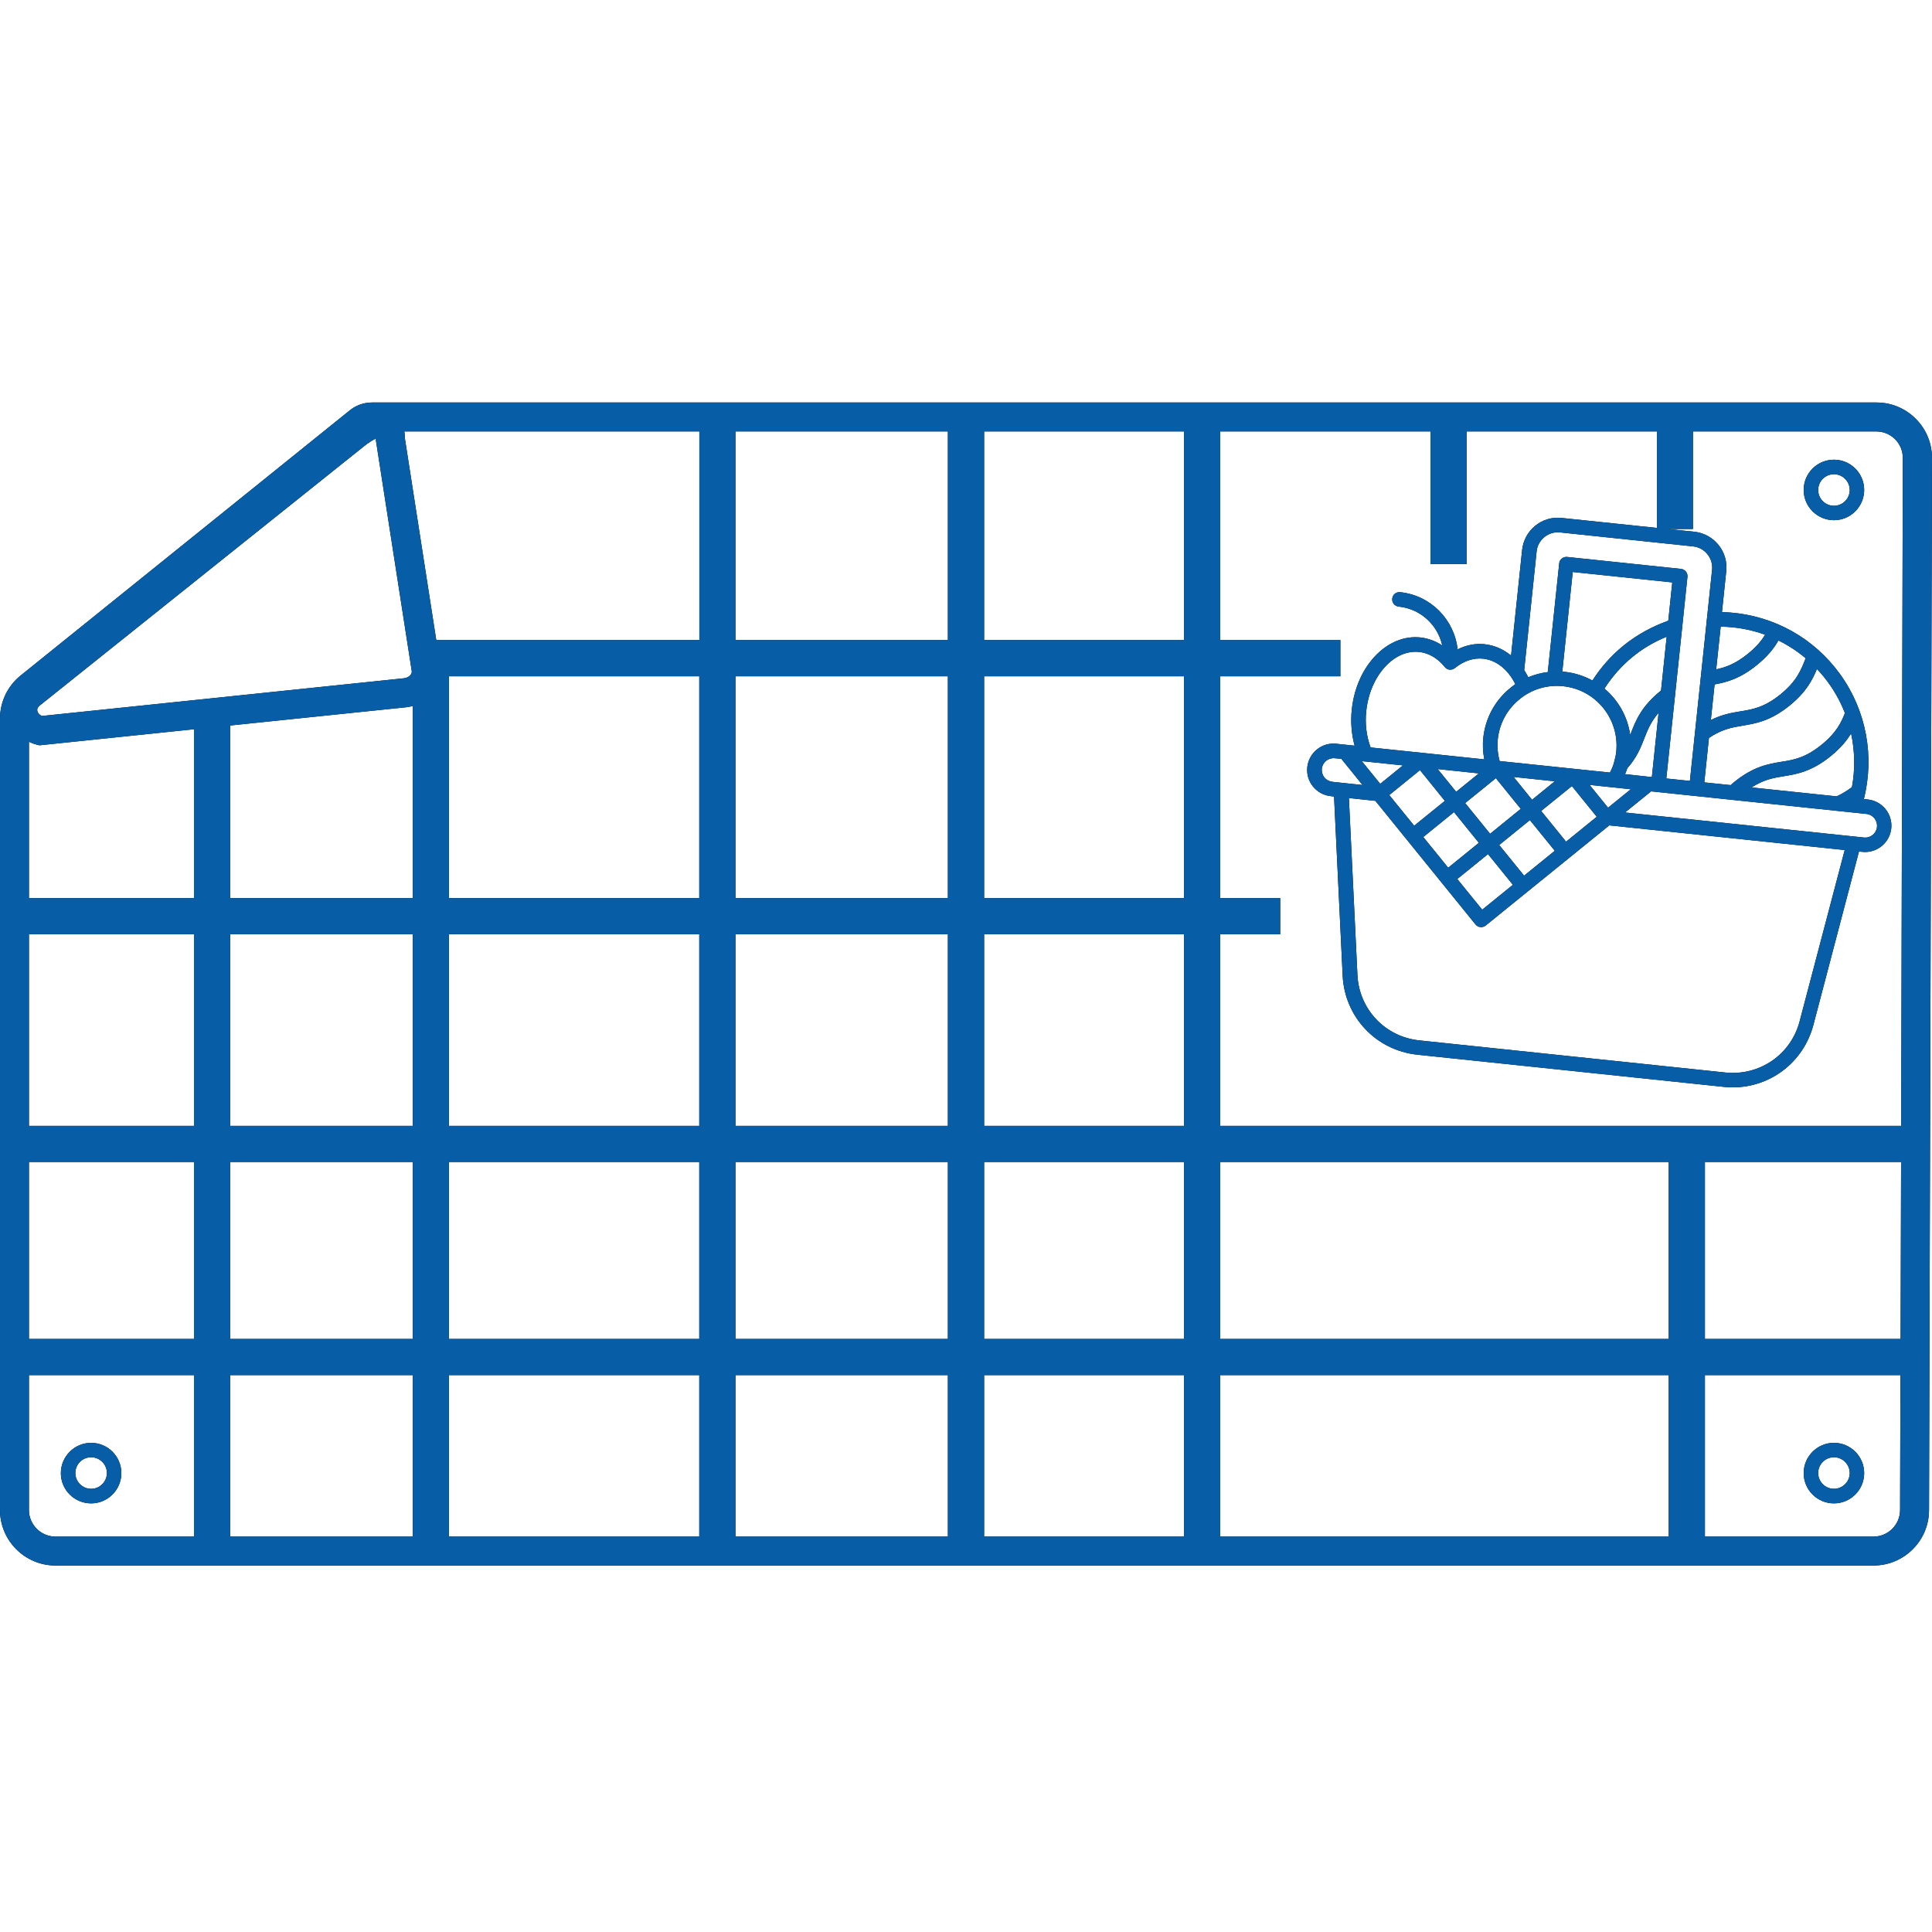 <svg width="48" height="48" viewBox="0 0 48 48" fill="none" xmlns="http://www.w3.org/2000/svg">
<path d="M45.564 11.421C45.148 11.421 44.812 11.758 44.812 12.172C44.812 12.588 45.15 12.924 45.564 12.924C45.979 12.924 46.315 12.586 46.315 12.172C46.315 11.758 45.979 11.421 45.564 11.421ZM45.564 12.566C45.348 12.566 45.172 12.39 45.172 12.174C45.172 11.958 45.348 11.782 45.564 11.782C45.779 11.782 45.956 11.958 45.956 12.174C45.956 12.39 45.779 12.566 45.564 12.566Z" fill="black"/>
<path d="M45.564 11.421C45.148 11.421 44.812 11.758 44.812 12.172C44.812 12.588 45.15 12.924 45.564 12.924C45.979 12.924 46.315 12.586 46.315 12.172C46.315 11.758 45.979 11.421 45.564 11.421ZM45.564 12.566C45.348 12.566 45.172 12.39 45.172 12.174C45.172 11.958 45.348 11.782 45.564 11.782C45.779 11.782 45.956 11.958 45.956 12.174C45.956 12.39 45.779 12.566 45.564 12.566Z" fill="#085DA7"/>
<path d="M45.564 37.351C45.979 37.351 46.315 37.013 46.315 36.599C46.315 36.184 45.977 35.847 45.564 35.847C45.148 35.847 44.812 36.186 44.812 36.599C44.812 37.013 45.148 37.351 45.564 37.351ZM45.564 36.205C45.779 36.205 45.956 36.382 45.956 36.597C45.956 36.813 45.779 36.989 45.564 36.989C45.348 36.989 45.172 36.813 45.172 36.597C45.172 36.382 45.348 36.205 45.564 36.205Z" fill="black"/>
<path d="M45.564 37.351C45.979 37.351 46.315 37.013 46.315 36.599C46.315 36.184 45.977 35.847 45.564 35.847C45.148 35.847 44.812 36.186 44.812 36.599C44.812 37.013 45.148 37.351 45.564 37.351ZM45.564 36.205C45.779 36.205 45.956 36.382 45.956 36.597C45.956 36.813 45.779 36.989 45.564 36.989C45.348 36.989 45.172 36.813 45.172 36.597C45.172 36.382 45.348 36.205 45.564 36.205Z" fill="#085DA7"/>
<path d="M2.264 37.351C2.679 37.351 3.015 37.013 3.015 36.599C3.015 36.184 2.677 35.847 2.264 35.847C1.848 35.847 1.512 36.186 1.512 36.599C1.51 37.013 1.848 37.351 2.264 37.351ZM2.264 36.205C2.48 36.205 2.656 36.382 2.656 36.597C2.656 36.813 2.48 36.989 2.264 36.989C2.048 36.989 1.872 36.813 1.872 36.597C1.872 36.382 2.046 36.205 2.264 36.205Z" fill="black"/>
<path d="M2.264 37.351C2.679 37.351 3.015 37.013 3.015 36.599C3.015 36.184 2.677 35.847 2.264 35.847C1.848 35.847 1.512 36.186 1.512 36.599C1.51 37.013 1.848 37.351 2.264 37.351ZM2.264 36.205C2.48 36.205 2.656 36.382 2.656 36.597C2.656 36.813 2.48 36.989 2.264 36.989C2.048 36.989 1.872 36.813 1.872 36.597C1.872 36.382 2.046 36.205 2.264 36.205Z" fill="#085DA7"/>
<path d="M47.597 10.405C47.337 10.144 46.989 10 46.621 10H9.239C9.041 10 8.847 10.068 8.694 10.192L0.514 16.782C0.187 17.045 0 17.437 0 17.856V37.516C0 38.277 0.619 38.895 1.379 38.895H46.547C47.306 38.895 47.925 38.279 47.926 37.52L48 11.383C48 11.014 47.858 10.667 47.597 10.405ZM0.987 17.529L9.034 11.095C9.161 10.992 9.267 10.93 9.339 10.895C9.339 10.901 9.339 10.906 9.339 10.91V10.94L10.229 16.669C10.235 16.703 10.226 16.736 10.201 16.766C10.165 16.813 10.102 16.845 10.03 16.852L1.041 17.788C0.98 17.761 0.939 17.717 0.928 17.665C0.917 17.615 0.937 17.568 0.987 17.529ZM4.819 38.176H1.379C1.016 38.176 0.719 37.879 0.719 37.516V34.164H4.819V38.176ZM4.819 33.266H0.719V28.869H4.819V33.266ZM4.819 27.972H0.719V23.212H4.819V27.972ZM4.819 22.313H0.719V18.429C0.782 18.46 0.849 18.485 0.919 18.503L0.98 18.517L4.819 18.118V22.313ZM10.255 38.176H5.718V34.164H10.256V38.176H10.255ZM10.255 33.266H5.718V28.869H10.256V33.266H10.255ZM10.255 27.972H5.718V23.212H10.256V27.972H10.255ZM10.255 22.313H5.718V18.025L10.105 17.57C10.157 17.565 10.206 17.552 10.255 17.539V22.313ZM17.373 38.176H11.153V34.164H17.373V38.176ZM17.373 33.266H11.153V28.869H17.373V33.266ZM17.373 27.972H11.153V23.212H17.373V27.972ZM17.373 22.313H11.153V16.802H17.373V22.313ZM17.373 15.903H10.839L10.059 10.89C10.059 10.827 10.053 10.771 10.046 10.719H17.375V15.903H17.373ZM23.55 38.176H18.272V34.164H23.55V38.176ZM23.55 33.266H18.272V28.869H23.55V33.266ZM23.55 27.972H18.272V23.212H23.55V27.972ZM23.55 22.313H18.272V16.802H23.55V22.313ZM23.55 15.903H18.272V10.719H23.55V15.903ZM29.417 38.176H24.45V34.164H29.417V38.176ZM29.417 33.266H24.45V28.869H29.417V33.266ZM29.417 27.972H24.45V23.212H29.417V27.972ZM29.417 22.313H24.45V16.802H29.417V22.313ZM29.417 15.903H24.45V10.719H29.417V15.903ZM41.459 38.176H30.316V34.164H41.459V38.176ZM41.459 33.266H30.316V28.869H41.459V33.266ZM47.207 37.518C47.205 37.881 46.91 38.176 46.547 38.176H42.358V34.164H47.216L47.207 37.518ZM47.22 33.266H42.358V28.869H47.232L47.22 33.266ZM47.234 27.972H30.316V23.212H31.806V22.313H30.316V16.802H33.301V15.903H30.316V10.719H35.539V14.015H36.438V10.719H41.166V13.116L38.797 12.868C38.56 12.843 38.328 12.911 38.143 13.062C37.958 13.211 37.843 13.425 37.817 13.661L37.542 16.286C37.35 16.13 37.127 16.031 36.888 16.006C36.656 15.98 36.429 16.027 36.214 16.133C36.134 15.4 35.552 14.792 34.788 14.713C34.683 14.702 34.601 14.774 34.59 14.873C34.579 14.972 34.651 15.06 34.75 15.071C35.081 15.105 35.377 15.267 35.586 15.524C35.708 15.675 35.791 15.851 35.832 16.036C35.667 15.928 35.487 15.86 35.295 15.838C34.883 15.793 34.477 15.964 34.151 16.315C33.84 16.651 33.639 17.117 33.585 17.628C33.552 17.939 33.578 18.244 33.655 18.526L33.434 18.503L33.198 18.478C32.84 18.44 32.517 18.701 32.479 19.061C32.461 19.235 32.511 19.406 32.621 19.541C32.731 19.675 32.887 19.762 33.062 19.78L33.144 19.789L33.358 24.239C33.408 25.271 34.189 26.096 35.216 26.204L42.827 27.003C42.902 27.01 42.976 27.015 43.05 27.015C43.987 27.015 44.808 26.391 45.053 25.465L46.186 21.155L46.268 21.164C46.292 21.166 46.313 21.168 46.337 21.168C46.668 21.168 46.952 20.918 46.988 20.582C47.025 20.224 46.765 19.9 46.405 19.863L46.308 19.852C46.322 19.798 46.333 19.742 46.344 19.688C46.346 19.681 46.348 19.674 46.349 19.666C46.565 18.582 46.295 17.455 45.591 16.586C44.897 15.729 43.884 15.236 42.782 15.207L42.888 14.191C42.913 13.954 42.845 13.722 42.694 13.537C42.545 13.352 42.331 13.237 42.095 13.211L41.442 13.143H42.061V10.719H46.615C46.792 10.719 46.957 10.788 47.083 10.913C47.209 11.039 47.275 11.205 47.275 11.381L47.234 27.972ZM43.649 16.523C43.929 16.297 44.086 16.088 44.184 15.912C44.425 16.031 44.652 16.178 44.861 16.354C44.861 16.356 44.859 16.358 44.859 16.36C44.745 16.649 44.639 16.923 44.237 17.25C43.834 17.577 43.544 17.624 43.237 17.674C43.019 17.71 42.782 17.75 42.505 17.89L42.599 17.004C42.893 16.951 43.23 16.865 43.649 16.523ZM42.638 16.63L42.75 15.569C43.133 15.574 43.505 15.642 43.854 15.77C43.769 15.91 43.643 16.069 43.424 16.245C43.115 16.495 42.872 16.581 42.638 16.63ZM37.783 20.096L37.021 20.715L36.402 19.952L37.165 19.334L37.783 20.096ZM37.605 19.303L38.628 19.411L38.064 19.87L37.605 19.303ZM36.178 19.672L35.719 19.107L36.742 19.215L36.178 19.672ZM35.897 19.897L35.135 20.515L34.516 19.753L35.279 19.134L35.897 19.897ZM36.124 20.177L36.742 20.94L35.98 21.558L35.361 20.796L36.124 20.177ZM36.969 21.22L37.587 21.983L36.825 22.601L36.206 21.839L36.969 21.22ZM37.247 20.994L38.01 20.375L38.628 21.137L37.866 21.756L37.247 20.994ZM38.29 20.148L39.053 19.53L39.671 20.292L38.909 20.911L38.29 20.148ZM39.493 19.501L40.516 19.609L39.952 20.067L39.493 19.501ZM40.374 19.233C40.394 19.185 40.414 19.136 40.43 19.087C40.667 18.82 40.763 18.575 40.854 18.341C40.935 18.133 41.016 17.931 41.207 17.71L41.04 19.305L40.982 19.3L40.374 19.233ZM40.522 18.208C40.515 18.226 40.509 18.242 40.502 18.259C40.437 17.804 40.205 17.395 39.862 17.108C40.056 16.806 40.292 16.538 40.567 16.315C40.82 16.108 41.102 15.944 41.408 15.819L41.268 17.156C41.263 17.16 41.259 17.162 41.254 17.167C40.775 17.557 40.64 17.903 40.522 18.208ZM40.338 16.038C40.036 16.282 39.777 16.576 39.563 16.907C39.357 16.793 39.123 16.718 38.873 16.691C38.853 16.689 38.835 16.689 38.815 16.687L39.074 14.211L41.547 14.47L41.448 15.421C41.043 15.567 40.669 15.77 40.338 16.038ZM38.837 17.049C39.648 17.133 40.239 17.863 40.155 18.676C40.146 18.766 40.126 18.854 40.101 18.938C40.101 18.94 40.101 18.94 40.101 18.942C40.076 19.028 40.042 19.113 39.998 19.194L39.099 19.1L37.258 18.908C37.21 18.73 37.194 18.55 37.212 18.368C37.253 17.974 37.445 17.622 37.753 17.372C38.057 17.122 38.443 17.007 38.837 17.049ZM37.524 17.092C37.143 17.401 36.904 17.841 36.852 18.329C36.832 18.509 36.843 18.688 36.877 18.866L35.324 18.703L34.052 18.57C33.95 18.293 33.91 17.983 33.944 17.667C33.989 17.234 34.158 16.84 34.417 16.561C34.664 16.295 34.96 16.167 35.259 16.198C35.498 16.223 35.719 16.353 35.895 16.572C35.926 16.61 35.969 16.633 36.016 16.639C36.021 16.639 36.026 16.637 36.032 16.637H36.034C36.035 16.637 36.035 16.637 36.037 16.637C36.059 16.637 36.079 16.633 36.097 16.626C36.098 16.626 36.1 16.624 36.102 16.622C36.116 16.615 36.133 16.61 36.145 16.599C36.365 16.421 36.607 16.34 36.846 16.365C37.175 16.399 37.467 16.633 37.648 16.998C37.609 17.025 37.566 17.058 37.524 17.092ZM34.856 19.016L34.291 19.474L33.833 18.91L34.856 19.016ZM33.851 19.503L33.103 19.424C33.026 19.415 32.954 19.377 32.905 19.316C32.856 19.255 32.833 19.177 32.84 19.1C32.858 18.938 33.002 18.821 33.164 18.838L33.326 18.854L33.851 19.503ZM34.171 19.897L34.969 20.882L35.814 21.925L36.659 22.968C36.69 23.006 36.733 23.029 36.78 23.033C36.787 23.033 36.792 23.034 36.798 23.034C36.839 23.034 36.879 23.02 36.911 22.995L37.954 22.15L38.997 21.305L39.982 20.506L45.831 21.119L44.711 25.375C44.494 26.201 43.719 26.733 42.872 26.647L35.261 25.848C34.412 25.759 33.766 25.075 33.725 24.223L33.513 19.827L34.171 19.897ZM40.374 20.186L41.022 19.661L46.371 20.222C46.533 20.238 46.65 20.384 46.633 20.546C46.617 20.708 46.472 20.825 46.31 20.808L40.374 20.186ZM46.011 19.555C45.884 19.652 45.758 19.728 45.63 19.785L43.517 19.564C43.819 19.368 44.062 19.327 44.316 19.285C44.639 19.233 45.006 19.172 45.483 18.787C45.727 18.588 45.88 18.404 45.99 18.223C46.083 18.656 46.094 19.109 46.011 19.555ZM45.254 18.505C44.852 18.83 44.562 18.879 44.256 18.927C43.933 18.98 43.566 19.041 43.084 19.431C43.052 19.456 43.025 19.481 42.998 19.506L42.343 19.438L42.458 18.334C42.78 18.117 43.032 18.072 43.296 18.029C43.62 17.974 43.987 17.915 44.463 17.529C44.873 17.196 45.03 16.894 45.141 16.621C45.2 16.683 45.258 16.748 45.314 16.817C45.537 17.092 45.711 17.395 45.837 17.716C45.745 17.948 45.625 18.206 45.254 18.505ZM42.536 14.157L41.985 19.402L41.399 19.341L41.795 15.57L41.924 14.332C41.935 14.233 41.863 14.145 41.764 14.134L38.934 13.837C38.886 13.832 38.839 13.846 38.803 13.877C38.765 13.907 38.742 13.95 38.738 13.997L38.454 16.698C38.287 16.718 38.125 16.761 37.97 16.826C37.938 16.763 37.904 16.705 37.868 16.649L38.177 13.7C38.191 13.558 38.261 13.433 38.371 13.343C38.481 13.253 38.619 13.213 38.761 13.228L42.063 13.575C42.205 13.589 42.331 13.659 42.42 13.769C42.509 13.877 42.55 14.015 42.536 14.157Z" fill="black"/>
<path d="M47.597 10.405C47.337 10.144 46.989 10 46.621 10H9.239C9.041 10 8.847 10.068 8.694 10.192L0.514 16.782C0.187 17.045 0 17.437 0 17.856V37.516C0 38.277 0.619 38.895 1.379 38.895H46.547C47.306 38.895 47.925 38.279 47.926 37.52L48 11.383C48 11.014 47.858 10.667 47.597 10.405ZM0.987 17.529L9.034 11.095C9.161 10.992 9.267 10.93 9.339 10.895C9.339 10.901 9.339 10.906 9.339 10.91V10.94L10.229 16.669C10.235 16.703 10.226 16.736 10.201 16.766C10.165 16.813 10.102 16.845 10.03 16.852L1.041 17.788C0.98 17.761 0.939 17.717 0.928 17.665C0.917 17.615 0.937 17.568 0.987 17.529ZM4.819 38.176H1.379C1.016 38.176 0.719 37.879 0.719 37.516V34.164H4.819V38.176ZM4.819 33.266H0.719V28.869H4.819V33.266ZM4.819 27.972H0.719V23.212H4.819V27.972ZM4.819 22.313H0.719V18.429C0.782 18.46 0.849 18.485 0.919 18.503L0.98 18.517L4.819 18.118V22.313ZM10.255 38.176H5.718V34.164H10.256V38.176H10.255ZM10.255 33.266H5.718V28.869H10.256V33.266H10.255ZM10.255 27.972H5.718V23.212H10.256V27.972H10.255ZM10.255 22.313H5.718V18.025L10.105 17.57C10.157 17.565 10.206 17.552 10.255 17.539V22.313ZM17.373 38.176H11.153V34.164H17.373V38.176ZM17.373 33.266H11.153V28.869H17.373V33.266ZM17.373 27.972H11.153V23.212H17.373V27.972ZM17.373 22.313H11.153V16.802H17.373V22.313ZM17.373 15.903H10.839L10.059 10.89C10.059 10.827 10.053 10.771 10.046 10.719H17.375V15.903H17.373ZM23.55 38.176H18.272V34.164H23.55V38.176ZM23.55 33.266H18.272V28.869H23.55V33.266ZM23.55 27.972H18.272V23.212H23.55V27.972ZM23.55 22.313H18.272V16.802H23.55V22.313ZM23.55 15.903H18.272V10.719H23.55V15.903ZM29.417 38.176H24.45V34.164H29.417V38.176ZM29.417 33.266H24.45V28.869H29.417V33.266ZM29.417 27.972H24.45V23.212H29.417V27.972ZM29.417 22.313H24.45V16.802H29.417V22.313ZM29.417 15.903H24.45V10.719H29.417V15.903ZM41.459 38.176H30.316V34.164H41.459V38.176ZM41.459 33.266H30.316V28.869H41.459V33.266ZM47.207 37.518C47.205 37.881 46.91 38.176 46.547 38.176H42.358V34.164H47.216L47.207 37.518ZM47.22 33.266H42.358V28.869H47.232L47.22 33.266ZM47.234 27.972H30.316V23.212H31.806V22.313H30.316V16.802H33.301V15.903H30.316V10.719H35.539V14.015H36.438V10.719H41.166V13.116L38.797 12.868C38.56 12.843 38.328 12.911 38.143 13.062C37.958 13.211 37.843 13.425 37.817 13.661L37.542 16.286C37.35 16.13 37.127 16.031 36.888 16.006C36.656 15.98 36.429 16.027 36.214 16.133C36.134 15.4 35.552 14.792 34.788 14.713C34.683 14.702 34.601 14.774 34.59 14.873C34.579 14.972 34.651 15.06 34.75 15.071C35.081 15.105 35.377 15.267 35.586 15.524C35.708 15.675 35.791 15.851 35.832 16.036C35.667 15.928 35.487 15.86 35.295 15.838C34.883 15.793 34.477 15.964 34.151 16.315C33.84 16.651 33.639 17.117 33.585 17.628C33.552 17.939 33.578 18.244 33.655 18.526L33.434 18.503L33.198 18.478C32.84 18.44 32.517 18.701 32.479 19.061C32.461 19.235 32.511 19.406 32.621 19.541C32.731 19.675 32.887 19.762 33.062 19.78L33.144 19.789L33.358 24.239C33.408 25.271 34.189 26.096 35.216 26.204L42.827 27.003C42.902 27.01 42.976 27.015 43.05 27.015C43.987 27.015 44.808 26.391 45.053 25.465L46.186 21.155L46.268 21.164C46.292 21.166 46.313 21.168 46.337 21.168C46.668 21.168 46.952 20.918 46.988 20.582C47.025 20.224 46.765 19.9 46.405 19.863L46.308 19.852C46.322 19.798 46.333 19.742 46.344 19.688C46.346 19.681 46.348 19.674 46.349 19.666C46.565 18.582 46.295 17.455 45.591 16.586C44.897 15.729 43.884 15.236 42.782 15.207L42.888 14.191C42.913 13.954 42.845 13.722 42.694 13.537C42.545 13.352 42.331 13.237 42.095 13.211L41.442 13.143H42.061V10.719H46.615C46.792 10.719 46.957 10.788 47.083 10.913C47.209 11.039 47.275 11.205 47.275 11.381L47.234 27.972ZM43.649 16.523C43.929 16.297 44.086 16.088 44.184 15.912C44.425 16.031 44.652 16.178 44.861 16.354C44.861 16.356 44.859 16.358 44.859 16.36C44.745 16.649 44.639 16.923 44.237 17.25C43.834 17.577 43.544 17.624 43.237 17.674C43.019 17.71 42.782 17.75 42.505 17.89L42.599 17.004C42.893 16.951 43.23 16.865 43.649 16.523ZM42.638 16.63L42.75 15.569C43.133 15.574 43.505 15.642 43.854 15.77C43.769 15.91 43.643 16.069 43.424 16.245C43.115 16.495 42.872 16.581 42.638 16.63ZM37.783 20.096L37.021 20.715L36.402 19.952L37.165 19.334L37.783 20.096ZM37.605 19.303L38.628 19.411L38.064 19.87L37.605 19.303ZM36.178 19.672L35.719 19.107L36.742 19.215L36.178 19.672ZM35.897 19.897L35.135 20.515L34.516 19.753L35.279 19.134L35.897 19.897ZM36.124 20.177L36.742 20.94L35.98 21.558L35.361 20.796L36.124 20.177ZM36.969 21.22L37.587 21.983L36.825 22.601L36.206 21.839L36.969 21.22ZM37.247 20.994L38.01 20.375L38.628 21.137L37.866 21.756L37.247 20.994ZM38.29 20.148L39.053 19.53L39.671 20.292L38.909 20.911L38.29 20.148ZM39.493 19.501L40.516 19.609L39.952 20.067L39.493 19.501ZM40.374 19.233C40.394 19.185 40.414 19.136 40.43 19.087C40.667 18.82 40.763 18.575 40.854 18.341C40.935 18.133 41.016 17.931 41.207 17.71L41.04 19.305L40.982 19.3L40.374 19.233ZM40.522 18.208C40.515 18.226 40.509 18.242 40.502 18.259C40.437 17.804 40.205 17.395 39.862 17.108C40.056 16.806 40.292 16.538 40.567 16.315C40.82 16.108 41.102 15.944 41.408 15.819L41.268 17.156C41.263 17.16 41.259 17.162 41.254 17.167C40.775 17.557 40.64 17.903 40.522 18.208ZM40.338 16.038C40.036 16.282 39.777 16.576 39.563 16.907C39.357 16.793 39.123 16.718 38.873 16.691C38.853 16.689 38.835 16.689 38.815 16.687L39.074 14.211L41.547 14.47L41.448 15.421C41.043 15.567 40.669 15.77 40.338 16.038ZM38.837 17.049C39.648 17.133 40.239 17.863 40.155 18.676C40.146 18.766 40.126 18.854 40.101 18.938C40.101 18.94 40.101 18.94 40.101 18.942C40.076 19.028 40.042 19.113 39.998 19.194L39.099 19.1L37.258 18.908C37.21 18.73 37.194 18.55 37.212 18.368C37.253 17.974 37.445 17.622 37.753 17.372C38.057 17.122 38.443 17.007 38.837 17.049ZM37.524 17.092C37.143 17.401 36.904 17.841 36.852 18.329C36.832 18.509 36.843 18.688 36.877 18.866L35.324 18.703L34.052 18.57C33.95 18.293 33.91 17.983 33.944 17.667C33.989 17.234 34.158 16.84 34.417 16.561C34.664 16.295 34.96 16.167 35.259 16.198C35.498 16.223 35.719 16.353 35.895 16.572C35.926 16.61 35.969 16.633 36.016 16.639C36.021 16.639 36.026 16.637 36.032 16.637H36.034C36.035 16.637 36.035 16.637 36.037 16.637C36.059 16.637 36.079 16.633 36.097 16.626C36.098 16.626 36.1 16.624 36.102 16.622C36.116 16.615 36.133 16.61 36.145 16.599C36.365 16.421 36.607 16.34 36.846 16.365C37.175 16.399 37.467 16.633 37.648 16.998C37.609 17.025 37.566 17.058 37.524 17.092ZM34.856 19.016L34.291 19.474L33.833 18.91L34.856 19.016ZM33.851 19.503L33.103 19.424C33.026 19.415 32.954 19.377 32.905 19.316C32.856 19.255 32.833 19.177 32.84 19.1C32.858 18.938 33.002 18.821 33.164 18.838L33.326 18.854L33.851 19.503ZM34.171 19.897L34.969 20.882L35.814 21.925L36.659 22.968C36.69 23.006 36.733 23.029 36.78 23.033C36.787 23.033 36.792 23.034 36.798 23.034C36.839 23.034 36.879 23.02 36.911 22.995L37.954 22.15L38.997 21.305L39.982 20.506L45.831 21.119L44.711 25.375C44.494 26.201 43.719 26.733 42.872 26.647L35.261 25.848C34.412 25.759 33.766 25.075 33.725 24.223L33.513 19.827L34.171 19.897ZM40.374 20.186L41.022 19.661L46.371 20.222C46.533 20.238 46.65 20.384 46.633 20.546C46.617 20.708 46.472 20.825 46.31 20.808L40.374 20.186ZM46.011 19.555C45.884 19.652 45.758 19.728 45.63 19.785L43.517 19.564C43.819 19.368 44.062 19.327 44.316 19.285C44.639 19.233 45.006 19.172 45.483 18.787C45.727 18.588 45.88 18.404 45.99 18.223C46.083 18.656 46.094 19.109 46.011 19.555ZM45.254 18.505C44.852 18.83 44.562 18.879 44.256 18.927C43.933 18.98 43.566 19.041 43.084 19.431C43.052 19.456 43.025 19.481 42.998 19.506L42.343 19.438L42.458 18.334C42.78 18.117 43.032 18.072 43.296 18.029C43.62 17.974 43.987 17.915 44.463 17.529C44.873 17.196 45.03 16.894 45.141 16.621C45.2 16.683 45.258 16.748 45.314 16.817C45.537 17.092 45.711 17.395 45.837 17.716C45.745 17.948 45.625 18.206 45.254 18.505ZM42.536 14.157L41.985 19.402L41.399 19.341L41.795 15.57L41.924 14.332C41.935 14.233 41.863 14.145 41.764 14.134L38.934 13.837C38.886 13.832 38.839 13.846 38.803 13.877C38.765 13.907 38.742 13.95 38.738 13.997L38.454 16.698C38.287 16.718 38.125 16.761 37.97 16.826C37.938 16.763 37.904 16.705 37.868 16.649L38.177 13.7C38.191 13.558 38.261 13.433 38.371 13.343C38.481 13.253 38.619 13.213 38.761 13.228L42.063 13.575C42.205 13.589 42.331 13.659 42.42 13.769C42.509 13.877 42.55 14.015 42.536 14.157Z" fill="#085DA7"/>
</svg>
